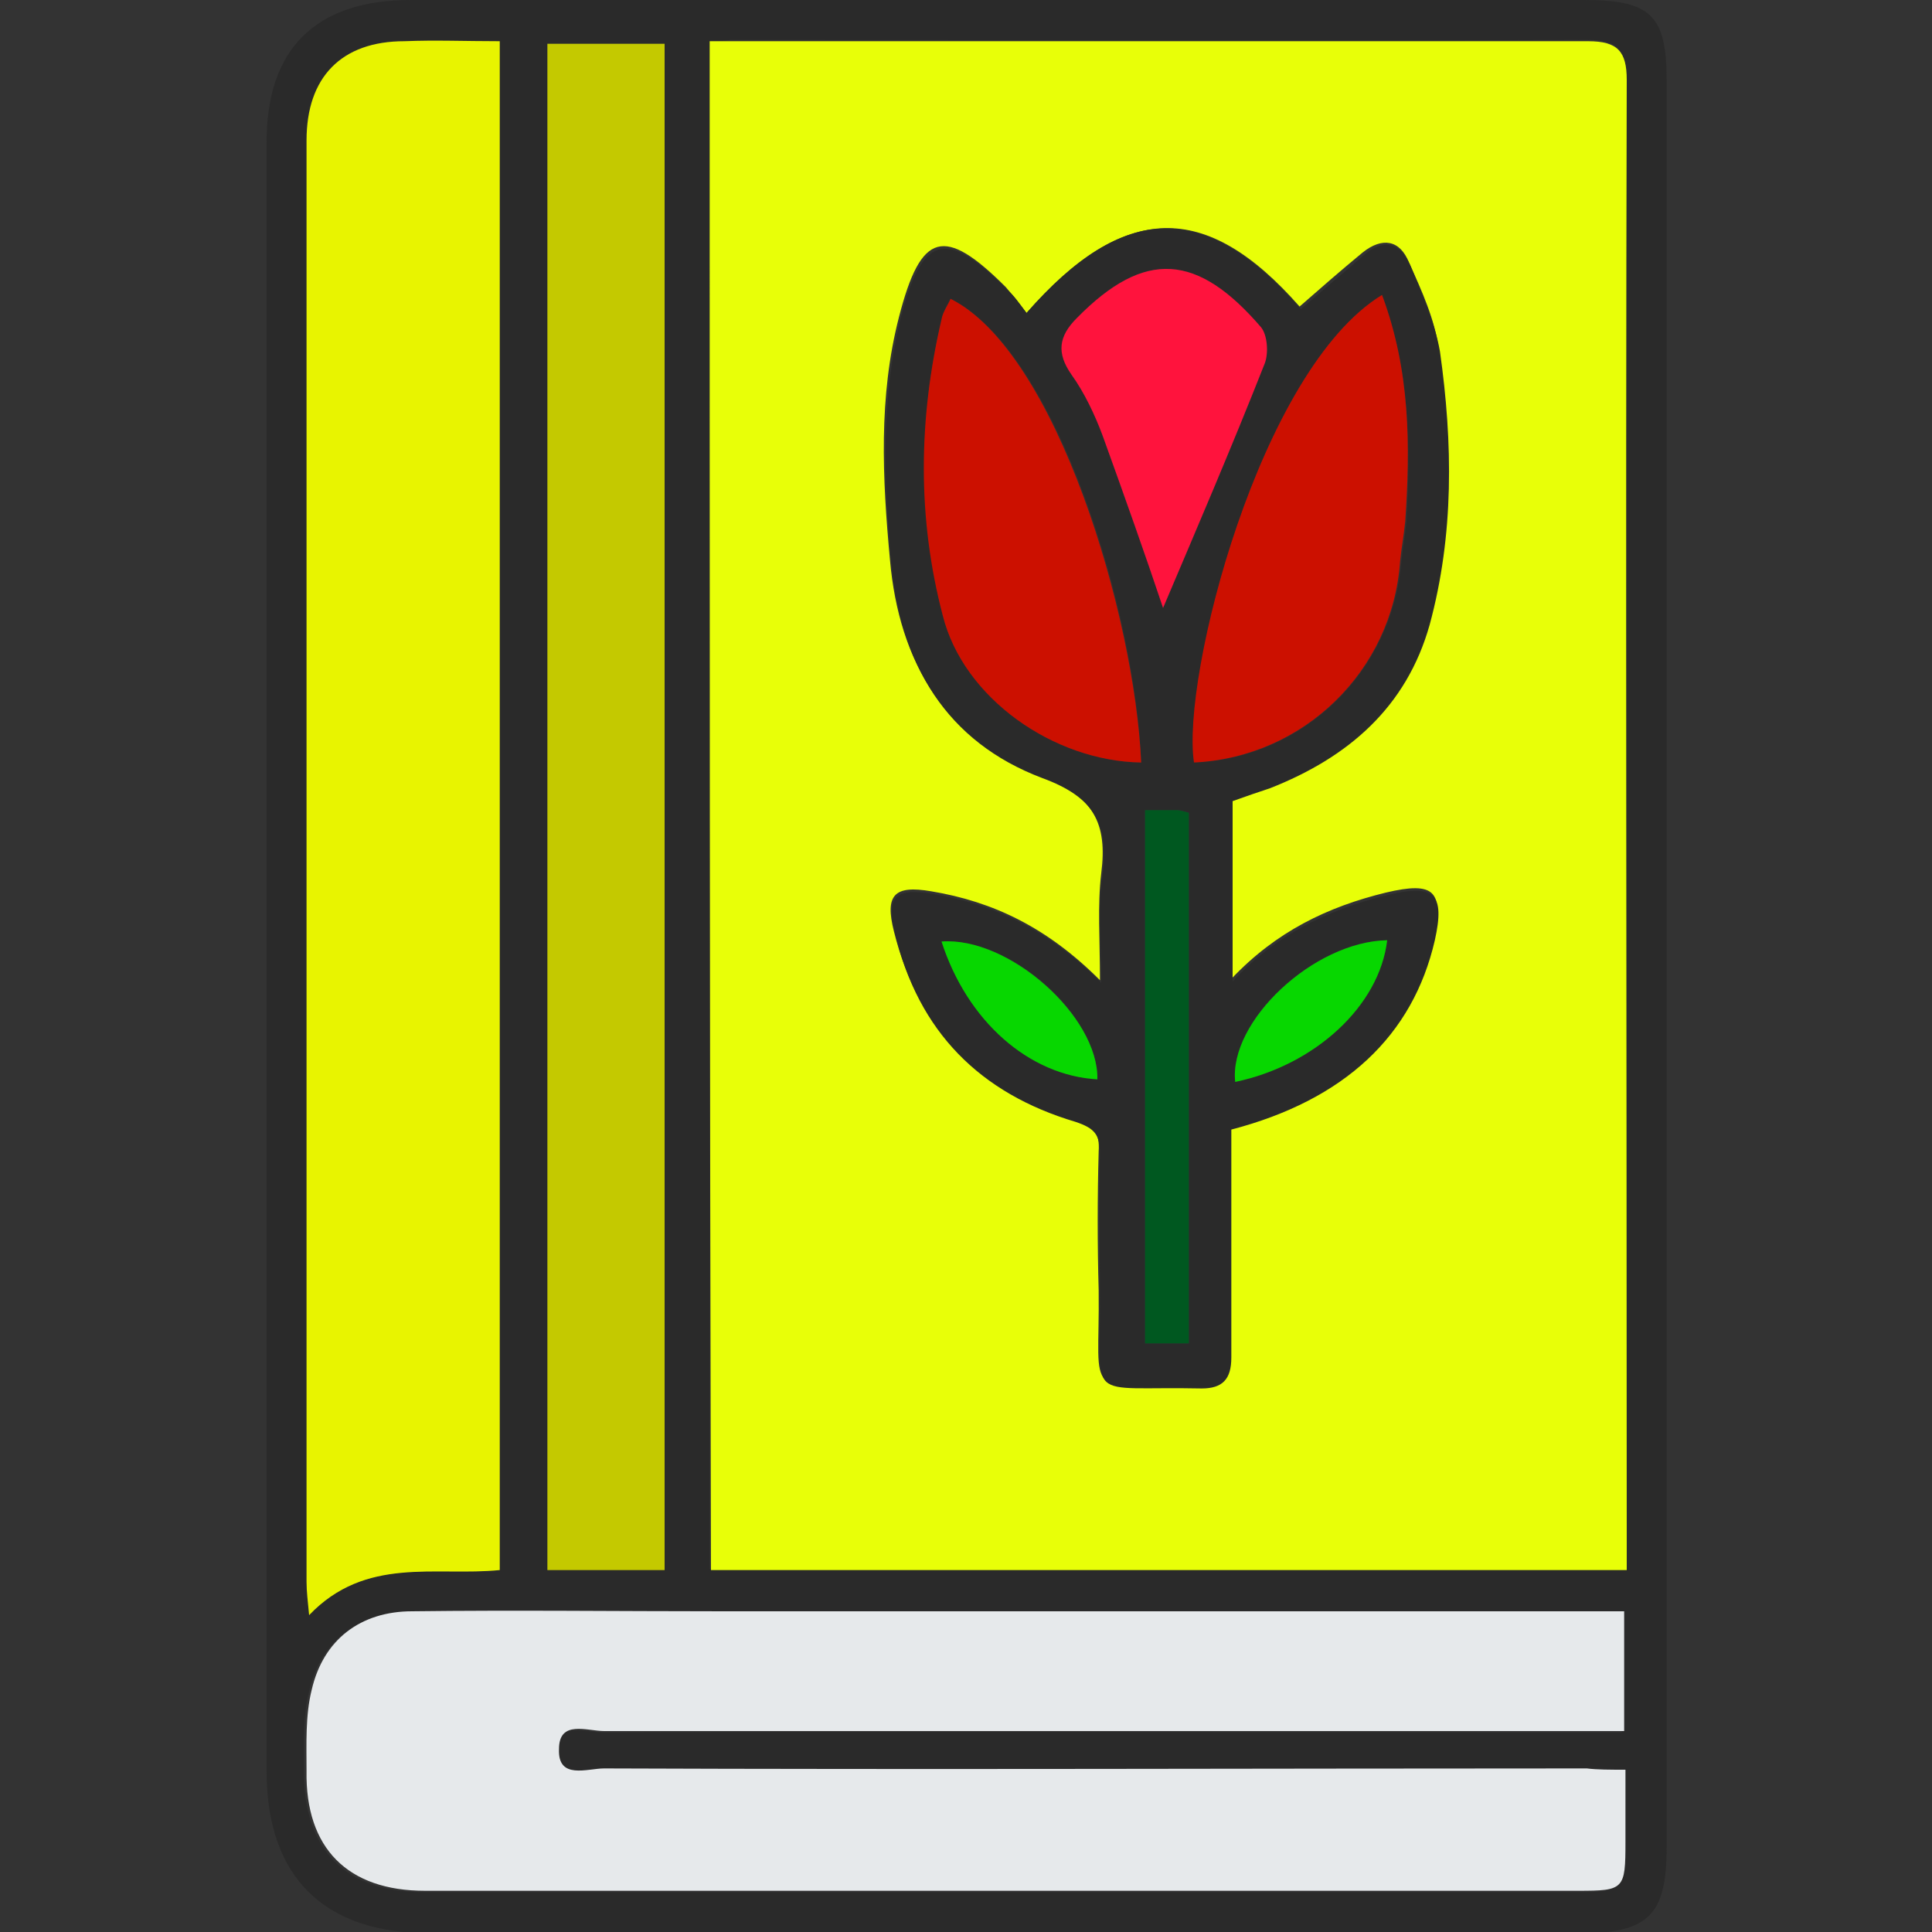<?xml version="1.0" encoding="UTF-8"?> <svg xmlns="http://www.w3.org/2000/svg" xmlns:xlink="http://www.w3.org/1999/xlink" version="1.1" id="Слой_1" x="0px" y="0px" viewBox="0 0 150 150" style="enable-background:new 0 0 150 150;" xml:space="preserve"><rect x="0" y="0" width="150" height="150" fill="#333333" stroke="none"/> <style type="text/css"> .st0{fill:#2A2A2A;} .st1{fill:#E8FF08;} .st2{fill:#E6E9EB;} .st3{fill:#E8F400;} .st4{fill:#C4C900;} .st5{fill:#CC1000;} .st6{fill:#FF133D;} .st7{fill:#005820;} .st8{fill:#07D700;} </style> <g> <path class="st0" d="M129.4,75c0,22.8,0,45.6,0,68.4c0,5.3-1.4,6.7-6.8,6.7c-29.7,0-59.5,0-89.2,0c-8.3,0-12.7-4.4-12.7-12.6 c0-42.1,0-84.1,0-126.2C20.6,3.8,24.5,0,31.9,0C62.2,0,92.6,0,123,0c5.2,0,6.4,1.2,6.4,6.3C129.4,29.2,129.4,52.1,129.4,75z M55.1,3.2c0,39.8,0,79.2,0,118.6c23.8,0,47.3,0,71.1,0c0-0.8,0-1.5,0-2.2c0-37.8,0-75.7,0-113.5c0-2.3-0.6-3-3-3 c-22.2,0.1-44.3,0-66.5,0C56.2,3.2,55.7,3.2,55.1,3.2z M126.2,137.4c-1.3,0-2.2,0-3.2,0c-25.4,0-50.9,0-76.3,0 c-1.3,0-3.5,0.9-3.5-1.5c0.1-2.3,2.3-1.4,3.5-1.4c25.3-0.1,50.7,0,76,0c1,0,2.1,0,3.2,0c0-3.2,0-6.1,0-9.3c-1.1,0-2,0-3,0 c-22.4,0-44.7,0-67.1,0c-8,0-16,0-24,0c-4,0-6.9,2.2-7.8,6.1c-0.5,2-0.4,4.2-0.4,6.3c0,6,3.2,9.3,9.2,9.3c12.9,0,25.9,0,38.8,0 c16.9,0,33.8,0,50.7,0c3.6,0,3.7-0.1,3.7-3.8C126.2,141.3,126.2,139.6,126.2,137.4z M38.8,3.2c-2.6,0-5,0-7.4,0 c-4.9,0-7.6,2.8-7.6,7.7c0,37.3,0,74.6,0,111.9c0,0.7,0.1,1.4,0.2,2.6c4.3-4.6,9.8-3,14.8-3.5C38.8,82.2,38.8,42.9,38.8,3.2z M51.6,121.9c0-39.7,0-79.1,0-118.5c-3.2,0-6.2,0-9.1,0c0,39.6,0,79,0,118.5C45.5,121.9,48.4,121.9,51.6,121.9z"></path> <path class="st1" d="M55.1,3.2c0.6,0,1.1,0,1.7,0c22.2,0,44.3,0,66.5,0c2.3,0,3,0.8,3,3c-0.1,37.8,0,75.7,0,113.5 c0,0.7,0,1.4,0,2.2c-23.8,0-47.3,0-71.1,0C55.1,82.4,55.1,42.9,55.1,3.2z M79.7,24.3c-0.6-0.8-1.1-1.4-1.6-2 c-4.8-4.8-6.6-4.3-8.3,2.3c-1.6,6.2-1.3,12.5-0.7,18.9c0.7,7.9,4.3,13.9,11.7,16.7c4.1,1.6,5.2,3.7,4.7,7.6 c-0.3,2.5-0.1,5.1-0.1,8.3c-4.1-4.1-8.3-6.1-13.1-6.9c-2.9-0.5-3.6,0.3-2.9,3.1c1.9,7.6,6.6,12.5,14,14.6c1.5,0.4,2,1,1.9,2.5 c-0.1,3.6-0.1,7.2,0,10.8c0.1,8.7-1.4,7.2,7.9,7.4c1.7,0,2.4-0.7,2.3-2.4c-0.1-2.2,0-4.4,0-6.6c0-3.8,0-7.5,0-11.1 c8.8-2.3,14-7.2,15.8-14.7c0.8-3.6,0.1-4.4-3.7-3.5c-4.5,1.1-8.5,3-12,6.7c0-5,0-9.5,0-14c1-0.3,2-0.6,2.9-1 c6.1-2.3,10.6-6.3,12.4-12.7c1.9-7,1.7-14.1,0.8-21.2c-0.3-2.3-1.3-4.5-2.3-6.7c-0.7-1.8-2.1-2-3.6-0.8c-1.7,1.4-3.3,2.8-4.9,4.2 C93.6,15.5,87.3,15.7,79.7,24.3z"></path> <path class="st2" d="M126.2,137.4c0,2.1,0,3.9,0,5.6c0,3.7-0.1,3.8-3.7,3.8c-16.9,0-33.8,0-50.7,0c-12.9,0-25.9,0-38.8,0 c-6,0-9.3-3.3-9.2-9.3c0-2.1-0.1-4.3,0.4-6.3c0.9-3.9,3.8-6.1,7.8-6.1c8-0.1,16,0,24,0c22.4,0,44.7,0,67.1,0c0.9,0,1.9,0,3,0 c0,3.1,0,6.1,0,9.3c-1.1,0-2.2,0-3.2,0c-25.3,0-50.7,0-76,0c-1.3,0-3.5-0.9-3.5,1.4c-0.1,2.4,2.2,1.5,3.5,1.5 c25.4,0.1,50.9,0,76.3,0C124,137.4,125,137.4,126.2,137.4z"></path> <path class="st3" d="M38.8,3.2c0,39.7,0,79.1,0,118.7c-5,0.5-10.4-1.1-14.8,3.5c-0.1-1.1-0.2-1.8-0.2-2.6c0-37.3,0-74.6,0-111.9 c0-4.9,2.7-7.7,7.6-7.7C33.8,3.1,36.1,3.2,38.8,3.2z"></path> <path class="st4" d="M51.6,121.9c-3.2,0-6,0-9.1,0c0-39.5,0-78.9,0-118.5c2.9,0,6,0,9.1,0C51.6,42.8,51.6,82.2,51.6,121.9z"></path> <path class="st0" d="M79.7,24.3c7.5-8.6,13.9-8.8,21.3-0.3c1.6-1.4,3.3-2.8,4.9-4.2c1.5-1.3,2.8-1,3.6,0.8c0.9,2.2,1.9,4.4,2.3,6.7 c1,7.1,1.1,14.2-0.8,21.2c-1.8,6.4-6.3,10.3-12.4,12.7c-0.9,0.3-1.8,0.6-2.9,1c0,4.5,0,9,0,14c3.4-3.7,7.5-5.6,12-6.7 c3.7-0.9,4.5-0.1,3.7,3.5c-1.7,7.4-7,12.4-15.8,14.7c0,3.6,0,7.4,0,11.1c0,2.2,0,4.4,0,6.6c0,1.7-0.7,2.4-2.3,2.4 c-9.3-0.2-7.8,1.3-7.9-7.4c0-3.6-0.1-7.2,0-10.8c0-1.5-0.4-2-1.9-2.5c-7.4-2.2-12.2-7-14-14.6c-0.7-2.8-0.1-3.6,2.9-3.1 c4.8,0.8,9,2.8,13.1,6.9c0-3.2-0.3-5.8,0.1-8.3c0.5-4-0.6-6.1-4.7-7.6c-7.4-2.8-11-8.8-11.7-16.7c-0.6-6.3-0.8-12.6,0.7-18.9 c1.7-6.6,3.5-7.1,8.3-2.3C78.7,22.9,79.1,23.5,79.7,24.3z M107.3,22.9c-9.5,5.8-15.6,29.7-14.5,36.3c8.5-0.4,15.3-7.1,16-15.6 c0.1-1,0.3-2.1,0.4-3.1C109.5,34.6,109.5,28.8,107.3,22.9z M88.6,59.2c-0.4-11.4-6.5-31.9-14.8-36c-0.3,0.5-0.6,1.1-0.7,1.6 c-1.8,7.7-1.8,15.4,0.1,23C74.8,54.2,81.8,59.1,88.6,59.2z M90.3,47.2c2.5-5.8,5.3-12.4,7.9-19c0.3-0.8,0.2-2.2-0.3-2.8 c-5-5.7-9-6.1-14.3-0.7c-1.4,1.4-1.5,2.7-0.4,4.4c1,1.4,1.8,3,2.4,4.7C87.3,38.5,89,43.3,90.3,47.2z M88.9,62.9c0,14,0,27.8,0,41.4 c1.3,0,2.3,0,3.4,0c0-13.9,0-27.5,0-41.2c-0.4-0.1-0.6-0.2-0.9-0.2C90.7,62.9,89.9,62.9,88.9,62.9z M85.2,83.8 c0.1-4.9-6.8-11.1-12.1-10.7C75.1,79.3,79.9,83.5,85.2,83.8z M107.7,73c-5.7,0.1-12.3,6.2-11.8,11C102.1,82.7,107.1,78.1,107.7,73z "></path> <path class="st5" d="M107.3,22.9c2.2,5.9,2.2,11.7,1.8,17.6c-0.1,1-0.3,2.1-0.4,3.1c-0.6,8.5-7.5,15.2-16,15.6 C91.7,52.6,97.8,28.7,107.3,22.9z"></path> <path class="st5" d="M88.6,59.2c-6.8-0.1-13.8-5-15.4-11.4c-2-7.6-1.9-15.3-0.1-23c0.1-0.6,0.5-1.1,0.7-1.6 C82,27.3,88.1,47.8,88.6,59.2z"></path> <path class="st6" d="M90.3,47.2c-1.3-3.9-3-8.7-4.7-13.4c-0.6-1.6-1.4-3.3-2.4-4.7c-1.2-1.7-1-3,0.4-4.4c5.3-5.4,9.4-5,14.3,0.7 c0.5,0.6,0.6,2,0.3,2.8C95.6,34.8,92.8,41.3,90.3,47.2z"></path> <path class="st7" d="M88.9,62.9c0.9,0,1.7,0,2.5,0c0.2,0,0.5,0.1,0.9,0.2c0,13.7,0,27.3,0,41.2c-1.1,0-2.1,0-3.4,0 C88.9,90.6,88.9,76.9,88.9,62.9z"></path> <path class="st8" d="M85.2,83.8c-5.3-0.3-10.1-4.5-12.1-10.7C78.3,72.7,85.3,78.9,85.2,83.8z"></path> <path class="st8" d="M107.7,73c-0.6,5.1-5.6,9.7-11.8,11C95.4,79.3,102,73.1,107.7,73z"></path> </g> <g> </g> <g> </g> <g> </g> <g> </g> <g> </g> </svg> 